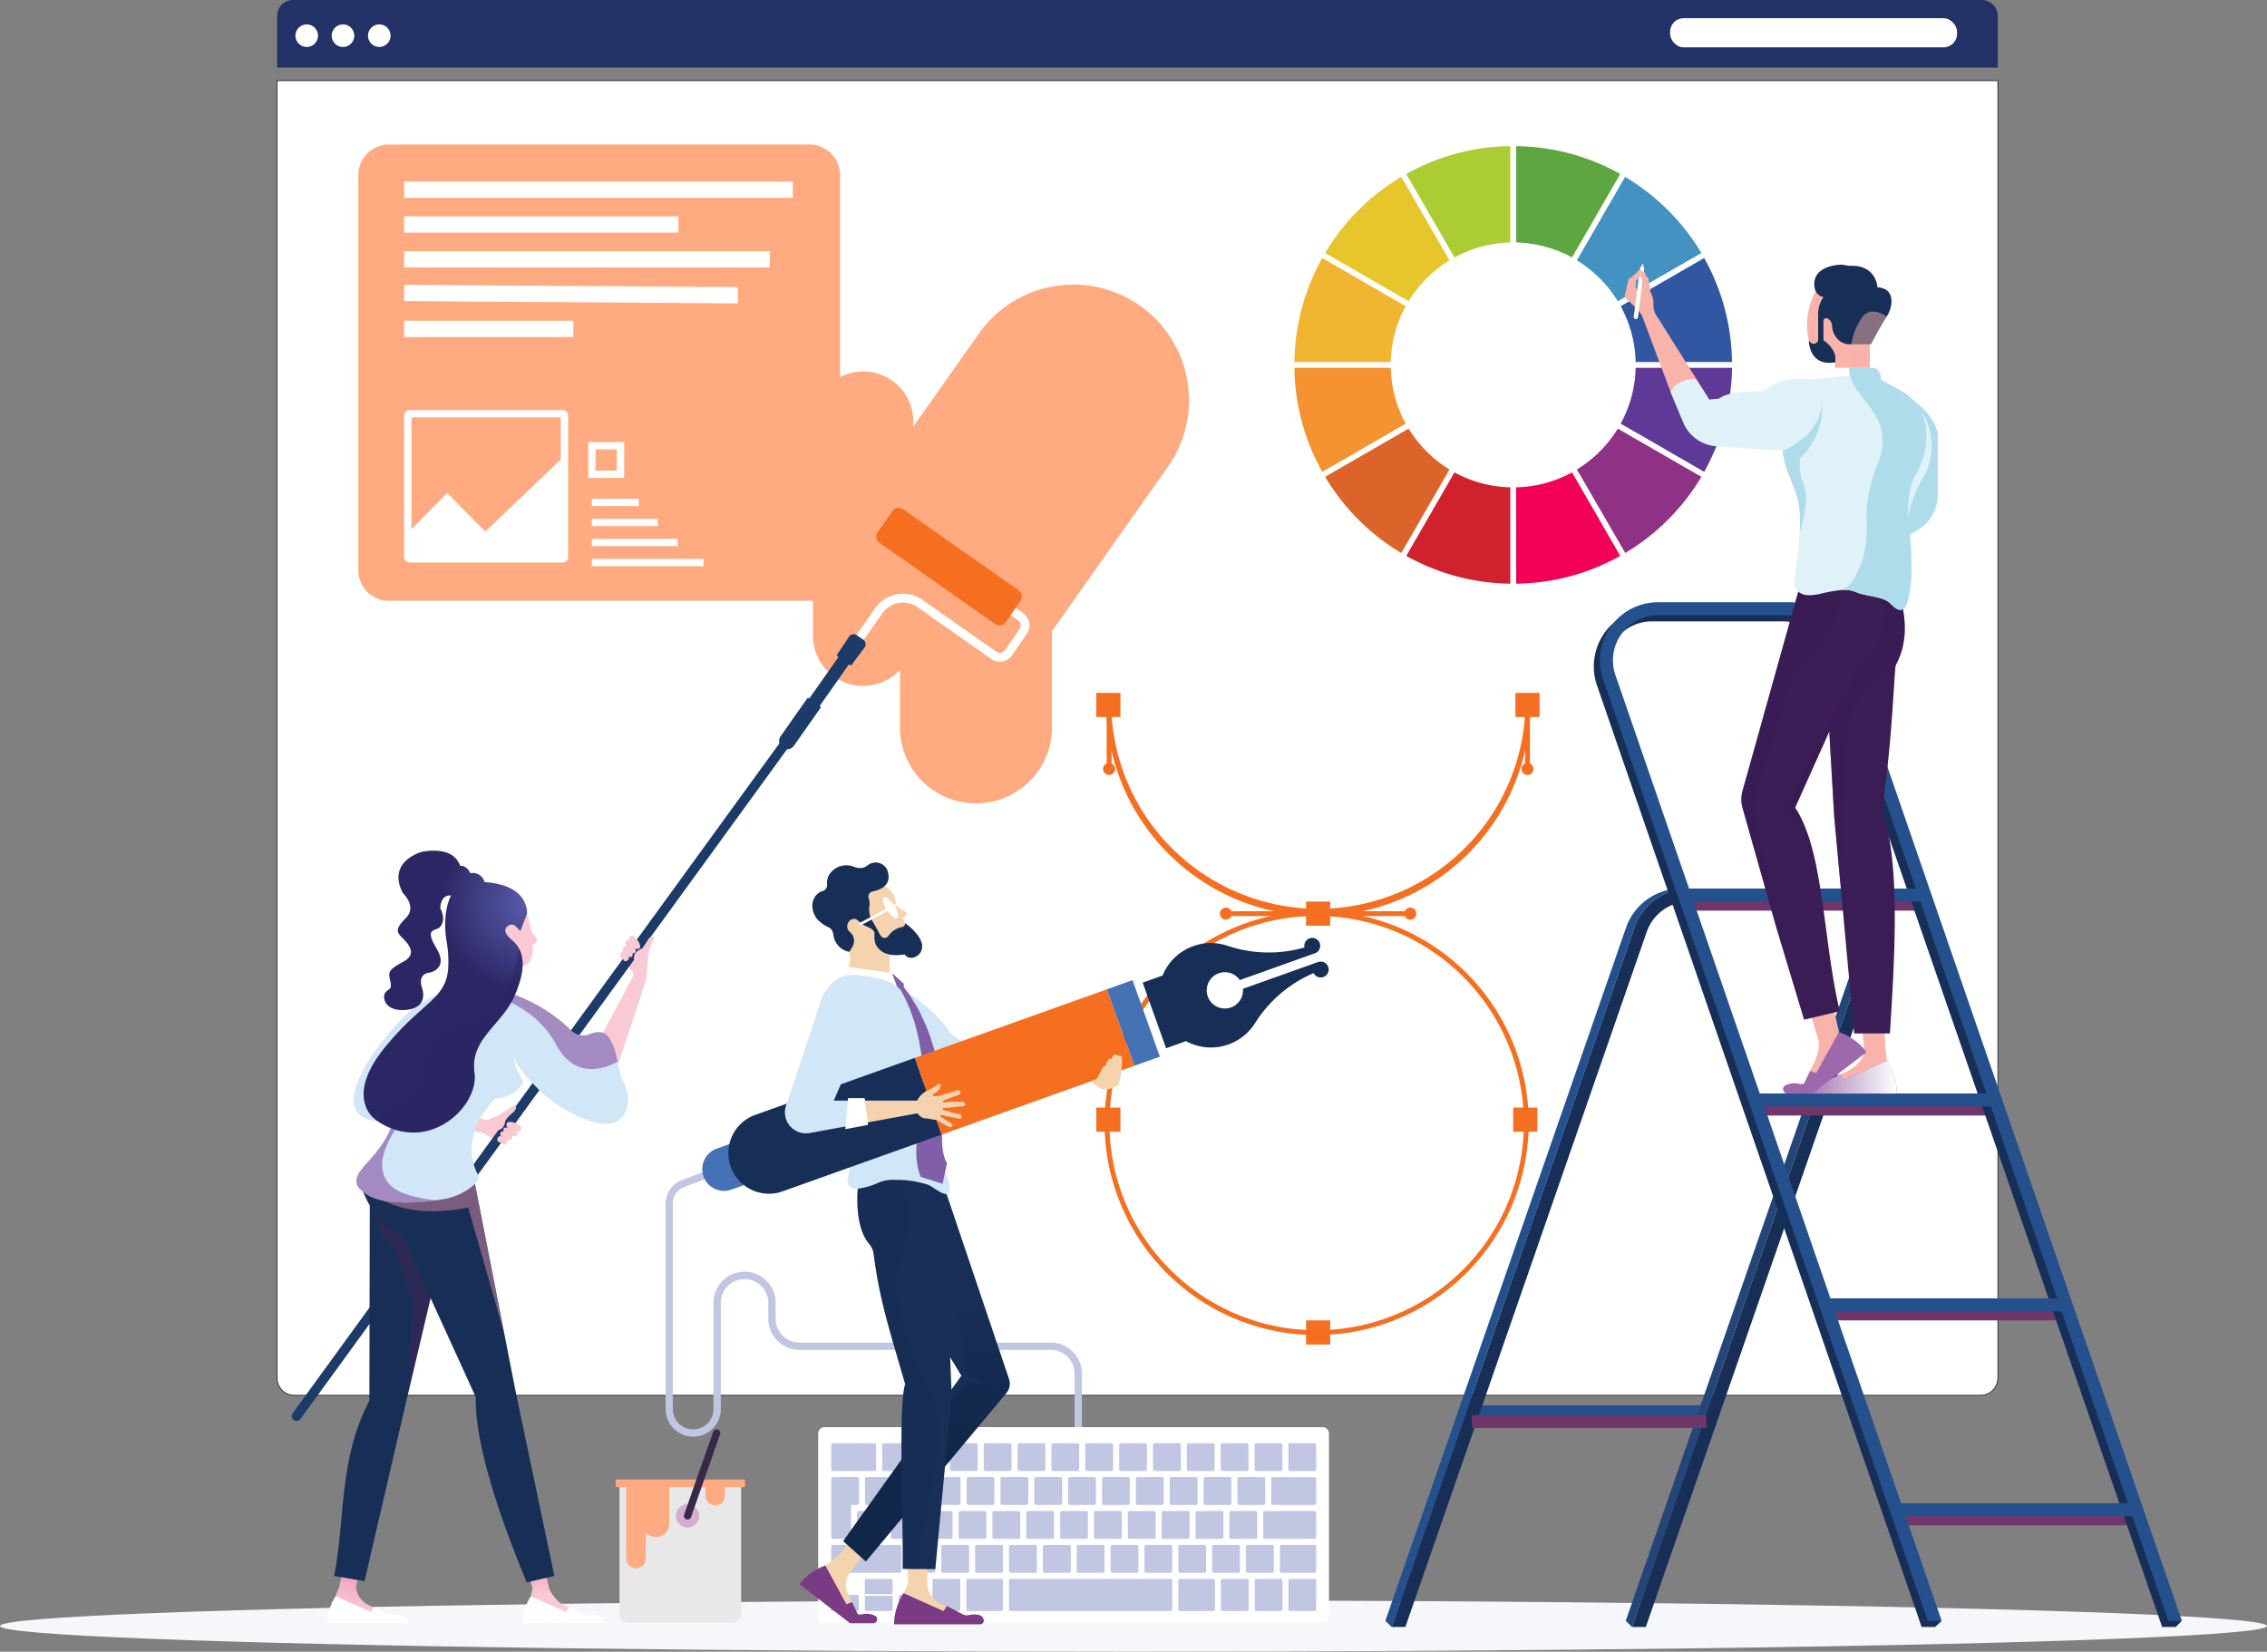 <svg xmlns="http://www.w3.org/2000/svg" xmlns:xlink="http://www.w3.org/1999/xlink" viewBox="0 0 928.71 676.71"><rect x="0" y="0" width="928.71" height="676.71" fill="#808080" stroke="none"/><defs><style>.cls-1{isolation:isolate;}.cls-2{fill:#f6f7fa;}.cls-16,.cls-2,.cls-22,.cls-24,.cls-43,.cls-49,.cls-51,.cls-55,.cls-57,.cls-6{mix-blend-mode:multiply;}.cls-11,.cls-3{fill:#fff;}.cls-3{stroke:#000;stroke-miterlimit:10;stroke-width:0.25px;}.cls-4{fill:#f66f20;}.cls-5,.cls-6{fill:#d1e6f7;}.cls-7{fill:#c1c6e2;}.cls-8{fill:#facad4;}.cls-9{fill:#1c3b69;}.cls-10{fill:#ffaa80;}.cls-12{fill:#223266;}.cls-13{fill:url(#linear-gradient);}.cls-14{fill:url(#linear-gradient-2);}.cls-15,.cls-22,.cls-43{fill:#172f57;}.cls-16{fill:#641952;opacity:0.3;}.cls-17{fill:#dc8aa6;}.cls-17,.cls-38,.cls-43,.cls-54,.cls-55,.cls-57{opacity:0.5;}.cls-17,.cls-18,.cls-38,.cls-54{mix-blend-mode:screen;}.cls-18{fill:#9065ab;}.cls-18,.cls-24{opacity:0.7;}.cls-19,.cls-24{fill:#f5d3af;}.cls-20{fill:url(#linear-gradient-3);}.cls-21{fill:#7a3a84;}.cls-23{fill:#805ea8;}.cls-25{fill:#8f3286;}.cls-26{fill:#f20057;}.cls-27{fill:#e6c62b;}.cls-28{fill:#dc6329;}.cls-29{fill:#d0222e;}.cls-30{fill:#4492c1;}.cls-31{fill:#3157a2;}.cls-32{fill:#5ea63f;}.cls-33{fill:#5e3998;}.cls-34{fill:#accc33;}.cls-35{fill:#f2b531;}.cls-36{fill:#f49330;}.cls-37{fill:url(#radial-gradient);}.cls-38{fill:#2b2765;}.cls-39{fill:#e8e8e8;}.cls-40{fill:#d3aed2;}.cls-41{fill:#382849;}.cls-42{fill:#4572b5;}.cls-44{fill:#25508e;}.cls-45{fill:#234577;}.cls-46{fill:#6e3669;}.cls-47,.cls-57{fill:#f9b3ab;}.cls-48{fill:#aedcea;}.cls-49,.cls-56{fill:#dff2f8;}.cls-50{fill:url(#linear-gradient-4);}.cls-51{fill:url(#linear-gradient-5);}.cls-52{fill:url(#linear-gradient-6);}.cls-53,.cls-54,.cls-55{fill:#3b1d55;}</style><linearGradient id="linear-gradient" x1="-10105.89" y1="642.37" x2="-10101.03" y2="661.81" gradientTransform="matrix(-1, 0, 0, 1, -9956.09, 0)" gradientUnits="userSpaceOnUse"><stop offset="0" stop-color="#e88db4"/><stop offset="0.42" stop-color="#f2aec5"/><stop offset="0.77" stop-color="#f8c3d0"/><stop offset="1" stop-color="#facad4"/></linearGradient><linearGradient id="linear-gradient-2" x1="-10177.37" y1="638.37" x2="-10181.11" y2="653.95" xlink:href="#linear-gradient"/><linearGradient id="linear-gradient-3" x1="-628.89" y1="588.59" x2="-628.89" y2="651.11" gradientTransform="matrix(-1, -0.01, -0.01, 1, -243.97, -62.52)" gradientUnits="userSpaceOnUse"><stop offset="0" stop-color="#172f57"/><stop offset="1" stop-color="#102749"/></linearGradient><radialGradient id="radial-gradient" cx="-5096.54" cy="370.37" r="35.5" gradientTransform="matrix(-1, 0, 0, 1, -4880.98, 0)" gradientUnits="userSpaceOnUse"><stop offset="0" stop-color="#585ba8"/><stop offset="1" stop-color="#2b2765"/></radialGradient><linearGradient id="linear-gradient-4" x1="737.63" y1="441.32" x2="776.94" y2="441.32" gradientUnits="userSpaceOnUse"><stop offset="0" stop-color="#9d69ac"/><stop offset="1" stop-color="#9d69ac"/></linearGradient><linearGradient id="linear-gradient-5" x1="737.63" y1="441.32" x2="776.94" y2="441.32" gradientUnits="userSpaceOnUse"><stop offset="0" stop-color="#9d69ac"/><stop offset="1" stop-color="#fff"/></linearGradient><linearGradient id="linear-gradient-6" x1="730.42" y1="435.42" x2="764.61" y2="435.42" xlink:href="#linear-gradient-4"/></defs><g class="cls-1"><g id="Layer_1" data-name="Layer 1"><ellipse class="cls-2" cx="464.35" cy="666.19" rx="464.35" ry="10.53"/><path class="cls-3" d="M818.43,564.6a7.06,7.06,0,0,1-7.06,7.06H120.58a7.07,7.07,0,0,1-7.07-7.06V33.07H818.43Z"/><rect class="cls-4" x="624.76" y="291.75" width="2" height="23.97"/><circle class="cls-4" cx="625.76" cy="315.05" r="2.47"/><path class="cls-4" d="M539.39,547a86.88,86.88,0,1,1,86.87-86.87A87,87,0,0,1,539.39,547Zm0-171.75a84.88,84.88,0,1,0,84.87,84.88A85,85,0,0,0,539.39,375.25Z"/><path class="cls-4" d="M540.05,375.25a87,87,0,0,1-86.87-86.87h2a84.88,84.88,0,0,0,169.75,0h2A87,87,0,0,1,540.05,375.25Z"/><rect class="cls-4" x="620.81" y="283.88" width="9.89" height="9.89"/><rect class="cls-4" x="453.36" y="291.75" width="2" height="23.97"/><circle class="cls-4" cx="454.36" cy="315.05" r="2.47"/><rect class="cls-4" x="501.55" y="373.33" width="38.88" height="2"/><circle class="cls-4" cx="502.22" cy="374.33" r="2.47"/><rect class="cls-4" x="539.53" y="373.33" width="38.88" height="2"/><circle class="cls-4" cx="577.74" cy="374.33" r="2.47"/><rect class="cls-4" x="449.11" y="283.88" width="9.89" height="9.89"/><rect class="cls-4" x="449.11" y="453.79" width="9.89" height="9.89"/><rect class="cls-4" x="619.91" y="453.79" width="9.89" height="9.89"/><rect class="cls-4" x="535.04" y="369.38" width="9.89" height="9.89"/><rect class="cls-4" x="535.04" y="540.98" width="9.89" height="9.89"/><path class="cls-5" d="M447.05,437.66V443L409,450.46a8.68,8.68,0,0,1-6.46-1.12l-3.23-1.87L374.8,433.41,371.24,420l-4.39-16.63,1.07.94c2.76,1.52,14.57,8.42,21.58,19.15l20.1,14.23Z"/><path class="cls-6" d="M399.28,447.47,374.8,433.41,371.24,420l-.93-12.15s10.81,6.83,16.9,23.68Z"/><path class="cls-7" d="M284,588.63a11.34,11.34,0,0,1-11.33-11.33V493.12a10.37,10.37,0,0,1,6.76-9.69l12-4.42,1,2.81-12,4.43a7.35,7.35,0,0,0-4.8,6.87V577.3a8.34,8.34,0,0,0,8.33,8.33,8.33,8.33,0,0,0,8.33-8.33V533.77a12.73,12.73,0,0,1,25.46,0v6.56a9.75,9.75,0,0,0,9.74,9.73h103a12.74,12.74,0,0,1,12.73,12.73v22.47h-3V562.79a9.75,9.75,0,0,0-9.73-9.73h-103a12.75,12.75,0,0,1-12.74-12.73v-6.56a9.73,9.73,0,0,0-19.46,0V577.3A11.32,11.32,0,0,1,284,588.63Z"/><path class="cls-8" d="M264.74,400.58c.16-1,.6-7.53.79-8.71.1-.63.57-4.6.57-4.6l-3.8,1.7a16.9,16.9,0,0,0-1.65,1.2,3.92,3.92,0,0,0-1.24,2s-3.6-.79-5.06-.1a33.69,33.69,0,0,0,2.72,3.73c.69.75,1.43,1.58,2,2.28a1.83,1.83,0,0,1,.19,2l-13.4,25.35L252.17,439S264.18,404,264.74,400.58Z"/><path class="cls-8" d="M199.29,458.84a3.54,3.54,0,0,0,.74-.1c1-.34,2.86-1.31,4-1.69a8.1,8.1,0,0,0,2-1.15,3.31,3.31,0,0,1,1.81,0,26.65,26.65,0,0,1,3,3.15c.65.7.13,1.28-.61,2a25.63,25.63,0,0,0-2.31,3.14s-1.29-.9-.87-2a3.25,3.25,0,0,1,1-1.5l-.57-.76a16.37,16.37,0,0,1-1,1.87,4,4,0,0,1-1.83,1.56s1.37,3.54.89,5.12a35.1,35.1,0,0,1-4.21-2.17,31,31,0,0,0-3.73-2.24c-.14-.06-.35-.13-.61-.21v0l-27.71-4,2.57-7.72Z"/><path class="cls-9" d="M332.48,293.14l-3.2-2.33-209.22,288a2,2,0,1,0,3.21,2.33Z"/><path class="cls-10" d="M344.12,246.13H159.33a12.55,12.55,0,0,1-12.55-12.55V71.76a12.55,12.55,0,0,1,12.55-12.55H331.57a12.55,12.55,0,0,1,12.55,12.55Z"/><path class="cls-10" d="M368.71,298.05a31.12,31.12,0,0,0,62.24,0v-94.6a31.12,31.12,0,0,0-62.24,0Z"/><path class="cls-10" d="M333.05,260a20.56,20.56,0,1,0,41.11,0v-86.8a20.56,20.56,0,1,0-41.11,0Z"/><path class="cls-10" d="M407.07,292.43l-77.41-54.61,71.06-100.73a47.37,47.37,0,1,1,77.41,54.61Z"/><g id="keyboard"><path class="cls-11" d="M335.18,587.25a2.64,2.64,0,0,1,2.7-2.54H541.73a2.63,2.63,0,0,1,2.7,2.54v75.06a2.64,2.64,0,0,1-2.7,2.54H337.88a2.64,2.64,0,0,1-2.7-2.54Z"/><rect class="cls-7" x="527.81" y="591.29" width="11.39" height="11.41" rx="0.66"/><path class="cls-7" d="M506.94,615.93a.66.66,0,0,0,.66.67h10.07a.66.66,0,0,0,.65-.67V605.84a.66.66,0,0,0-.65-.66H507.6a.66.66,0,0,0-.66.66Z"/><path class="cls-7" d="M503.65,629.84a.66.66,0,0,0,.66.65h10.07a.66.66,0,0,0,.66-.65v-10.1a.67.67,0,0,0-.66-.66H504.31a.67.67,0,0,0-.66.66Z"/><path class="cls-7" d="M510.44,643.73a.67.67,0,0,0,.66.66h10.07a.67.67,0,0,0,.66-.66V633.64a.67.67,0,0,0-.66-.66H511.1a.67.67,0,0,0-.66.66Z"/><path class="cls-7" d="M527.81,659.39a.66.66,0,0,0,.66.65h10.07a.65.65,0,0,0,.66-.65V647.53a.66.66,0,0,0-.66-.65H528.47a.66.66,0,0,0-.66.65Z"/><path class="cls-7" d="M514,659.39a.66.66,0,0,0,.66.65h10.07a.66.66,0,0,0,.66-.65V647.53a.66.66,0,0,0-.66-.65H514.64a.66.66,0,0,0-.66.65Z"/><rect class="cls-7" x="500.15" y="646.88" width="11.39" height="13.17" rx="0.66"/><rect class="cls-7" x="382.01" y="646.88" width="11.39" height="13.17" rx="0.66"/><path class="cls-7" d="M368.15,659.39a.64.64,0,0,0,.66.65h10.06a.65.65,0,0,0,.66-.65v-5.27a.66.66,0,0,0-.66-.66H368.81a.66.66,0,0,0-.66.66Z"/><path class="cls-7" d="M340.41,659.39a.65.65,0,0,0,.66.65h10.07a.66.66,0,0,0,.66-.65v-5.27a.67.67,0,0,0-.66-.66H341.07a.66.66,0,0,0-.66.66Z"/><rect class="cls-7" x="482.71" y="646.88" width="15" height="13.17" rx="0.66"/><rect class="cls-7" x="395.88" y="646.88" width="15" height="13.17" rx="0.66"/><path class="cls-7" d="M413.36,659.39a.66.66,0,0,0,.67.65h65.54a.66.66,0,0,0,.66-.65V647.53a.66.66,0,0,0-.66-.65H414a.66.66,0,0,0-.66.65Z"/><path class="cls-7" d="M496.58,643.73a.66.66,0,0,0,.65.66h10.08a.66.66,0,0,0,.65-.66V633.64a.67.67,0,0,0-.66-.66H497.23a.66.66,0,0,0-.65.66Z"/><rect class="cls-7" x="482.71" y="632.98" width="11.38" height="11.41" rx="0.66"/><path class="cls-7" d="M468.84,643.73a.66.66,0,0,0,.66.66h10.07a.67.67,0,0,0,.66-.66V633.64a.67.67,0,0,0-.66-.66H469.5a.66.66,0,0,0-.66.66Z"/><path class="cls-7" d="M455,643.73a.67.67,0,0,0,.66.66H465.7a.67.67,0,0,0,.66-.66V633.64a.67.67,0,0,0-.66-.66H455.63a.67.67,0,0,0-.66.66Z"/><path class="cls-7" d="M441.1,643.73a.67.67,0,0,0,.66.66h10.07a.67.67,0,0,0,.66-.66V633.64a.67.67,0,0,0-.66-.66H441.76a.67.67,0,0,0-.66.66Z"/><path class="cls-7" d="M427.23,643.73a.67.67,0,0,0,.66.66H438a.66.66,0,0,0,.66-.66V633.64A.66.66,0,0,0,438,633H427.89a.67.67,0,0,0-.66.66Z"/><path class="cls-7" d="M413.36,643.73a.67.67,0,0,0,.67.66h10.06a.67.67,0,0,0,.66-.66V633.64a.67.67,0,0,0-.66-.66H414a.67.67,0,0,0-.67.66Z"/><path class="cls-7" d="M399.49,643.73a.67.67,0,0,0,.66.66h10.08a.67.67,0,0,0,.66-.66V633.64a.67.67,0,0,0-.66-.66H400.15a.67.67,0,0,0-.66.66Z"/><path class="cls-7" d="M385.63,643.73a.66.66,0,0,0,.65.66h10.08a.66.66,0,0,0,.65-.66V633.64a.66.66,0,0,0-.65-.66H386.29a.66.66,0,0,0-.66.66Z"/><path class="cls-7" d="M371.76,643.73a.66.66,0,0,0,.65.66h10.08a.67.67,0,0,0,.66-.66V633.64a.67.67,0,0,0-.66-.66H372.42a.67.67,0,0,0-.66.66Z"/><rect class="cls-7" x="340.52" y="632.98" width="28.76" height="11.41" rx="0.66"/><path class="cls-7" d="M490.45,619.08h10.07a.65.65,0,0,1,.65.65v10.1a.65.65,0,0,1-.65.65H490.44a.65.65,0,0,1-.65-.65v-10.1A.66.66,0,0,1,490.45,619.08Z"/><path class="cls-7" d="M475.92,629.83a.65.65,0,0,0,.66.66h10.07a.65.65,0,0,0,.65-.66V619.74a.66.66,0,0,0-.65-.66H476.58a.66.66,0,0,0-.66.66Z"/><path class="cls-7" d="M462.05,629.83a.65.65,0,0,0,.66.66h10.07a.64.64,0,0,0,.65-.66V619.74a.67.67,0,0,0-.66-.66H462.71a.66.66,0,0,0-.66.66Z"/><path class="cls-7" d="M448.18,629.83a.66.66,0,0,0,.66.66h10.07a.66.66,0,0,0,.66-.65v-10.1a.67.67,0,0,0-.66-.66H448.84a.67.67,0,0,0-.66.66Z"/><path class="cls-7" d="M434.31,629.83a.66.66,0,0,0,.66.66H445a.66.66,0,0,0,.66-.66V619.74a.67.67,0,0,0-.66-.66H435a.67.67,0,0,0-.66.66Z"/><path class="cls-7" d="M420.44,629.83a.66.66,0,0,0,.66.66h10.07a.66.66,0,0,0,.66-.66V619.74a.67.67,0,0,0-.66-.66H421.1a.67.67,0,0,0-.66.66Z"/><path class="cls-7" d="M406.58,629.84a.65.65,0,0,0,.65.65h10.08a.65.65,0,0,0,.65-.66V619.74a.66.66,0,0,0-.65-.66H407.23a.66.66,0,0,0-.65.66Z"/><path class="cls-7" d="M392.71,629.83a.65.65,0,0,0,.65.66h10.08a.65.65,0,0,0,.65-.65v-10.1a.66.66,0,0,0-.65-.66H393.36a.66.66,0,0,0-.65.66Z"/><path class="cls-7" d="M378.84,629.83a.65.65,0,0,0,.65.66h10.08a.66.66,0,0,0,.66-.66V619.74a.67.67,0,0,0-.66-.66H379.49a.66.66,0,0,0-.65.66Z"/><path class="cls-7" d="M365,629.83a.66.66,0,0,0,.66.66H375.7a.66.66,0,0,0,.66-.66V619.74a.67.67,0,0,0-.66-.66H365.63a.67.67,0,0,0-.66.66Z"/><path class="cls-7" d="M351.1,629.83a.66.66,0,0,0,.66.66h10.08a.65.65,0,0,0,.65-.66V619.74a.66.66,0,0,0-.65-.66H351.76a.67.67,0,0,0-.66.66Z"/><path class="cls-7" d="M493.07,615.93a.66.66,0,0,0,.66.67H503.8a.67.67,0,0,0,.66-.67V605.84a.67.67,0,0,0-.66-.66H493.73a.66.66,0,0,0-.66.66Z"/><path class="cls-7" d="M479.2,615.93a.67.67,0,0,0,.66.67h10.07a.67.67,0,0,0,.66-.67V605.84a.67.67,0,0,0-.66-.66H479.86a.67.67,0,0,0-.66.66Z"/><path class="cls-7" d="M465.33,615.93a.67.67,0,0,0,.66.67h10.07a.67.67,0,0,0,.66-.67V605.84a.67.67,0,0,0-.66-.66H466a.67.67,0,0,0-.66.66Z"/><path class="cls-7" d="M451.47,615.93a.67.67,0,0,0,.65.67h10.07a.66.66,0,0,0,.66-.67V605.84a.66.66,0,0,0-.66-.66H452.12a.66.66,0,0,0-.65.66Z"/><path class="cls-7" d="M437.6,615.93a.66.66,0,0,0,.66.67h10.07a.66.66,0,0,0,.65-.67V605.84a.66.66,0,0,0-.65-.66H438.26a.66.66,0,0,0-.66.66Z"/><path class="cls-7" d="M423.73,615.93a.66.66,0,0,0,.66.67h10.07a.67.67,0,0,0,.66-.67V605.84a.67.67,0,0,0-.66-.66H424.38a.66.66,0,0,0-.65.66Z"/><path class="cls-7" d="M409.86,615.93a.66.66,0,0,0,.66.67h10.07a.67.67,0,0,0,.66-.67V605.84a.67.67,0,0,0-.66-.66H410.52a.66.66,0,0,0-.66.66Z"/><rect class="cls-7" x="395.99" y="605.18" width="11.39" height="11.41" rx="0.66"/><path class="cls-7" d="M382.13,615.93a.66.66,0,0,0,.65.67h10.07a.66.66,0,0,0,.66-.67V605.84a.66.66,0,0,0-.66-.66H382.78a.66.66,0,0,0-.65.66Z"/><path class="cls-7" d="M368.26,615.93a.66.66,0,0,0,.66.67H379a.67.67,0,0,0,.65-.67V605.84a.66.66,0,0,0-.65-.66H368.92a.66.66,0,0,0-.66.66Z"/><path class="cls-7" d="M354.39,615.93a.66.66,0,0,0,.65.67h10.07a.66.66,0,0,0,.66-.67V605.84a.66.66,0,0,0-.65-.66H355a.66.66,0,0,0-.65.66Z"/><path class="cls-7" d="M520.81,615.93a.66.66,0,0,0,.65.67h17.08a.66.66,0,0,0,.66-.67V605.84a.64.64,0,0,0-.66-.65H521.46a.66.66,0,0,0-.65.66Z"/><path class="cls-7" d="M340.52,602a.67.67,0,0,0,.66.66h17.08a.66.66,0,0,0,.65-.66V592a.66.66,0,0,0-.65-.66H341.18a.66.66,0,0,0-.66.66Z"/><path class="cls-7" d="M517.52,629.84a.66.66,0,0,0,.66.65h20.36a.65.65,0,0,0,.66-.66V619.74a.66.66,0,0,0-.66-.66H518.18a.67.67,0,0,0-.66.66Z"/><path class="cls-7" d="M524.31,643.73a.66.66,0,0,0,.66.66h13.57a.66.66,0,0,0,.66-.66V633.64a.66.66,0,0,0-.66-.66H525a.66.66,0,0,0-.66.66Z"/><rect class="cls-7" x="513.95" y="591.29" width="11.38" height="11.41" rx="0.66"/><path class="cls-7" d="M500.08,602a.66.66,0,0,0,.65.66h10.08a.66.66,0,0,0,.65-.66V592a.66.66,0,0,0-.65-.66H500.73a.65.65,0,0,0-.65.66Z"/><path class="cls-7" d="M486.2,602a.67.67,0,0,0,.67.66h10.07a.66.66,0,0,0,.65-.66V592a.65.65,0,0,0-.65-.66H486.87a.67.67,0,0,0-.67.66Z"/><rect class="cls-7" x="472.34" y="591.29" width="11.39" height="11.41" rx="0.66"/><path class="cls-7" d="M458.48,602a.66.66,0,0,0,.65.66H469.2a.66.66,0,0,0,.66-.66V592a.66.66,0,0,0-.66-.66H459.13a.65.65,0,0,0-.65.66Z"/><path class="cls-7" d="M444.61,602a.66.66,0,0,0,.65.66h10.07A.67.67,0,0,0,456,602V592a.66.66,0,0,0-.66-.66H445.26a.65.65,0,0,0-.65.66Z"/><path class="cls-7" d="M430.74,602a.66.66,0,0,0,.65.66h10.08a.66.66,0,0,0,.65-.66V592a.65.65,0,0,0-.65-.66H431.4a.65.65,0,0,0-.66.66Z"/><path class="cls-7" d="M416.87,602a.66.66,0,0,0,.66.66H427.6a.67.67,0,0,0,.66-.66V592a.66.66,0,0,0-.66-.66H417.53a.65.65,0,0,0-.66.66Z"/><path class="cls-7" d="M403,602a.66.66,0,0,0,.66.67h10.07a.67.67,0,0,0,.66-.66V592a.66.66,0,0,0-.66-.66H403.66a.65.65,0,0,0-.66.66Z"/><path class="cls-7" d="M389.79,591.29h10.07a.66.66,0,0,1,.66.66V602a.65.65,0,0,1-.65.65H389.79a.65.65,0,0,1-.65-.65v-10.1A.65.65,0,0,1,389.79,591.29Z"/><path class="cls-7" d="M375.26,602a.67.67,0,0,0,.66.66H386a.66.66,0,0,0,.66-.66V592a.65.65,0,0,0-.66-.66H375.92a.66.66,0,0,0-.66.66Z"/><path class="cls-7" d="M361.4,602a.66.66,0,0,0,.65.66h10.08a.66.66,0,0,0,.65-.66V592a.65.65,0,0,0-.65-.66H362.05a.65.65,0,0,0-.65.66Z"/><path class="cls-7" d="M365.66,653.83v5.56a.62.62,0,0,1-.19.46.63.63,0,0,1-.46.19H354.93a.65.65,0,0,1-.46-.19.62.62,0,0,1-.19-.46v-5.56Z"/><path class="cls-7" d="M354.28,653.09v-5.56a.65.65,0,0,1,.65-.65H365a.63.63,0,0,1,.46.19.65.65,0,0,1,.19.46v5.56Z"/><path class="cls-7" d="M351.25,605.18a.59.59,0,0,1,.46.2.63.63,0,0,1,.19.46v10.09a.66.66,0,0,1-.19.47.63.63,0,0,1-.46.2h-2.63v13.23a.68.68,0,0,1-.19.47.66.66,0,0,1-.47.19h-6.78a.66.66,0,0,1-.47-.19.64.64,0,0,1-.19-.47v-24a.63.63,0,0,1,.19-.46.67.67,0,0,1,.47-.2Z"/></g><path class="cls-8" d="M254,391.16c0,.64,1,1.58,1.65,2.39s2.2-.38,2-1.1a6.1,6.1,0,0,0-1.78-2.42A1.35,1.35,0,0,0,254,391.16Z"/><path class="cls-8" d="M255.82,387.79a1.41,1.41,0,0,0-.36,2.17c.55.71,1.48,2,2.38,2.15s1.47-.28,1.3-1.37S257.27,387.31,255.82,387.79Z"/><path class="cls-8" d="M256.27,385.88c-.33.5.07,1.33.69,2.46s1.62,2.31,2.45,2.25,1.58-.92.47-2.34a15.73,15.73,0,0,1-1.83-3.13A1.87,1.87,0,0,0,256.27,385.88Z"/><path class="cls-8" d="M257.83,384c-.44.53,0,1.51.61,2.64s1.62,2.3,2.45,2.24,1.83-.36,1.18-2a8,8,0,0,0-2.13-3.07A1.33,1.33,0,0,0,257.83,384Z"/><path class="cls-8" d="M265.06,391.24l3.08-7.18s-.79-1.12-2.24.39a1.76,1.76,0,0,0-.24.3l-2.43,3.82s-4.19,1.07-3.4,4.74l.8,2.17Z"/><path class="cls-12" d="M818.43,6.58A6.58,6.58,0,0,0,811.86,0H120.09a6.59,6.59,0,0,0-6.58,6.58V27.69H818.43Z"/><path class="cls-13" d="M151.69,628.05,146.11,649a5.36,5.36,0,0,0,.2,3.38,10.2,10.2,0,0,0,2.55,3.84,13.34,13.34,0,0,0,4.2,2.3l1.49,3.62h-4.06s-16.07,2-13-8.15c.89-3,1.24-2.72,1.46-3.77l4.61-21.54Z"/><path class="cls-11" d="M137.46,654a20.14,20.14,0,0,0-3.24,11h33.53s-.88-4.36-6.87-3.21a3.17,3.17,0,0,1-2-.28l-5.83-2.94-1.15,1.83Z"/><path class="cls-14" d="M219.3,626.88,224.79,650c.22,1.85,2.62,5,4.07,6.2a13.35,13.35,0,0,0,4.19,2.3l1.5,3.62h-4.06l-13-8.15s.47-2.33.68-3.39l-6.65-21.69Z"/><path class="cls-11" d="M217.46,654a20.14,20.14,0,0,0-3.24,11h33.53s-.88-4.36-6.88-3.21a3.19,3.19,0,0,1-2-.28l-5.83-2.94-1.15,1.83Z"/><path class="cls-15" d="M151.5,488l-.18,85.85c-12.67,24.1-9.8,48.43-14.43,71.85l12.45,2.12,16.74-72.17,20-84.95Z"/><path class="cls-16" d="M167.25,570.62l1.71-38.2-7.56-21.6a16.83,16.83,0,0,1-7.56-15.11l18,13.31,7.23,11.37Z"/><path class="cls-15" d="M148.4,487.31s4.39,13.86,16.6,19.55l29.9,65.54c-.47,19.49,10.07,49.8,20.85,75.93l11.34-2.66L210.9,568.45v-.06l-16.65-85Z"/><path class="cls-17" d="M162.24,486.14l32-2.71,12.43,63.41-14.84-52.1C162.92,500.52,151.5,488,151.5,488Z"/><path class="cls-8" d="M203.64,377l12.23-2.69a62.67,62.67,0,0,1,1.85,7.45l2.29,3.06a3.07,3.07,0,0,1-1.68,2.26c.16,4.75-1,9-5.65,8.74a9,9,0,0,1-9-3.18l-.49-7.57Z"/><path class="cls-5" d="M256.94,453.65c-1,3.71-3.62,7.48-10.64,6.7s-18.61-6.82-26-14.34c-6.3-6.43-9.56-10.65-11.93-17.08l.31-18.51.05-3.6s14.22,4.25,25.16,15.37a6.88,6.88,0,0,0,7.62,1.5c1.69-.73,5.15-1.74,7.46.81,2.49,3.27,3.22,6.8,4,10.51a35.58,35.58,0,0,0,3,9.63A12.75,12.75,0,0,1,256.94,453.65Z"/><path class="cls-5" d="M144.88,451c-.37-11.58,16.39-30.61,21.3-35.05,11.39-10.29,26.63-15.14,41-9.78l3.77,1.4,6.47,26-8.29-7.94s.5,9.61,4.44,16.18c.16.27.48.88.9,1.72a13.92,13.92,0,0,1-8.71,6.16,15.24,15.24,0,0,1-2.72.38s-15.86,14.21-7.31,31.17a2.69,2.69,0,0,1-.4,3c-1.68,1.87-5.31,5-11.89,6.77,0,0-26.41,5.24-34.64-2.84,0,0-6.44-2.91.16-10.24,5-5.54,9.88-11.09,11.66-17.58a10.35,10.35,0,0,0-.82-1.49c-1.07,1.89-7,.3-8.53-.1A8,8,0,0,1,144.88,451Z"/><path class="cls-18" d="M149,478c4.52-5,9-10.06,11.07-15.79.59.24,1.18.45,1.77.64-2.72,4.36-5.86,10.68-5.22,15.87,1.08,8.58,8.9,11.46,22,13.14-8,1.08-23.74,2.28-29.74-3.62h0S142.38,485.29,149,478Z"/><path class="cls-19" d="M366.54,620.6l-18.37,23.69a8.16,8.16,0,0,0-1.36,7.31,19.94,19.94,0,0,0,2.24,4.8l-1.18,4.31-3.67-2.84s-15.92-9.4-6.08-16.46c2.89-2.07,4.54-3.33,5.47-4.14l13.76-17.79Z"/><path class="cls-20" d="M345.4,631.41l9.31,8.37,57.6-69.08a5.92,5.92,0,0,0,1.06-5.69l-27-80-31,14.87,22.2,36.77,16.32,27-23.56,32.92Z"/><path class="cls-21" d="M338.12,641.41l8.61,15.85,2.32-.86,2.34,4.92a3.66,3.66,0,0,0,1.71.1,7.92,7.92,0,0,1,5.4.58,1.67,1.67,0,0,1,.79,1.89,1.62,1.62,0,0,1-1.63,1.16h-9.43l-8.92-6.89-11.77-9.1A23,23,0,0,1,338.12,641.41Z"/><polygon class="cls-22" points="370.35 596.57 396.02 566.18 403.96 567.1 396.32 563.35 393.62 546.86 385.83 493.14 377.59 536.63 393.91 563.65 370.35 596.57"/><path class="cls-19" d="M380.16,619l-.29,30a8.13,8.13,0,0,0,3.34,6.64,19.67,19.67,0,0,0,4.68,2.47l1.67,4.14-4.64,0-14.8-9.43a29.18,29.18,0,0,0,1.86-4.28V623.62Z"/><path class="cls-21" d="M370.12,652.71s-4,6-3.8,12.78h35.09a1.49,1.49,0,0,0,1.61-1.21c.16-3.27-4.24-3-6.09-2.56a3.53,3.53,0,0,1-2.47-.3L387.89,658l-1.33,2.09Z"/><path class="cls-11" d="M366.07,372c1.53,2.35,3.42,3.84,4.21,3.33s.19-2.84-1.35-5.19-3.41-3.84-4.2-3.32S364.54,369.67,366.07,372Z"/><path class="cls-15" d="M389.56,575.28l-.33,3.48-5,52.84-1.06,11.29-13.34-.12c.21-26.31-1.83-66.31,1-75.69-6.71-23.17-10.54-34.75-12.92-53.4a7.74,7.74,0,0,0-1.8-4c-6.33-7.37-4.68-22.63-4.68-22.63l4.46-3.56,7.82-6.22,12.4,4.25L386.38,485l3.3,81.9.07,1.65A52.28,52.28,0,0,1,389.56,575.28Z"/><path class="cls-19" d="M345.35,400.36l19.3,2.55a23,23,0,0,1-.2-2.51c-.1-2.19-.13-6,.2-12.25.06-1.17.23-3.77.23-3.77l-5-2.9-8.72-7.16L343.55,377l4.54,14S349.29,395.22,345.35,400.36Z"/><path class="cls-19" d="M374.47,387.8l-1.16-3.19a43.8,43.8,0,0,1-2.66-5.22l.17-1.16-1-2.19c1.19-.52,2.64-1.77.55-2.86a6.51,6.51,0,0,1-3.8-5.28,7.25,7.25,0,0,0-2.8-4l-.26-.18a8.5,8.5,0,0,0-2.12-1l-.1,0a7.1,7.1,0,0,0-1.19-.26l-5,3.18-10.6,6.93,1.37,2.85L348,380l1.84,3.83,5.42-3,.3-.16.11.42,1,4.21,1.8,1,6.58,3.74.62-.21.67-.24,5.61.09c2.13.09,2.46-1,2.49-1.55A1.17,1.17,0,0,0,374.47,387.8Z"/><path class="cls-15" d="M355.87,368a2.12,2.12,0,0,1,1.62-2.78c3.44-.66,8.14-2.67,6-8.77,0,0-.06-.14-.18-.36a5.23,5.23,0,0,0-3.62-2.62,5.29,5.29,0,0,0-4.33,1.13c-.71.59-2.53,1.68-5.47.56a8.25,8.25,0,0,0-9.68,2.51,6.4,6.4,0,0,0-1.42,4.18,4,4,0,0,1,0,1.15,2.49,2.49,0,0,1-1.93,2.14c-2,.43-5.73,3.89-3.25,9.57a7.69,7.69,0,0,0,2.09,2.8l.25.21a16.44,16.44,0,0,0,3.6,2.27c.75.34,1.62,1.17,1.88,3.15a8,8,0,0,0,6.48,6.84l1.22-1.93a4.8,4.8,0,0,0-.92-6.19,2.94,2.94,0,0,1-.79-3.72,2.74,2.74,0,0,1,1.67-1.51,2.21,2.21,0,0,1,2.22.4,10.16,10.16,0,0,0,2.06,1.38l4.77,2.38-1.69-5.46a9,9,0,0,1-.28-4.22A6.43,6.43,0,0,0,355.87,368Z"/><polygon class="cls-11" points="344.56 401.67 345.45 395.91 365.42 398.67 369.85 406.65 344.56 401.67"/><polygon class="cls-23" points="365.42 398.67 370.24 403.05 370.24 405.84 368.29 406.44 365.42 398.67"/><path class="cls-11" d="M363.36,372.81c1.53,2.35,3.42,3.84,4.21,3.32s.19-2.83-1.35-5.18-3.41-3.84-4.2-3.33S361.83,370.46,363.36,372.81Z"/><path class="cls-5" d="M388.34,489c-1.85,1.12-6.39-3-8.2-3.6a42.13,42.13,0,0,0-11.78-2c-.82,0-1.64-.06-2.47-.07a14.79,14.79,0,0,0-6.64,1.45,28.78,28.78,0,0,1-7.84,2.19,3.6,3.6,0,0,1-4-4.66,14.1,14.1,0,0,0-.15-9c-2-7.83-6.38-17.63-9.86-26.86-.84-2.19-1.62-4.35-2.31-6.44a41.75,41.75,0,0,1-1.38-5.44,39.51,39.51,0,0,1,1.67-21.11c.89-3.85,2.62-8,5.58-10.72,4.1-3.72,7.54-3.59,12.88-2.94a36,36,0,0,1,10.92,2.78,14.37,14.37,0,0,1,4.91,3.74,26.76,26.76,0,0,1,5.21,12.13l3.21,9.07a22.15,22.15,0,0,1-1.16,11.19,16.16,16.16,0,0,1-2.45,4.15,24.07,24.07,0,0,0,1.27,6.64c.63,1.86,1.64,4.35,2.86,7.18.73,1.71,1.41,3.55,2.06,5.43,1.79,5.14,3.37,10.68,5.29,15.52C386.73,479.59,390.8,487.49,388.34,489Z"/><path class="cls-24" d="M364.39,398.53l-1.79-.25-1.88-5.38c-4.32-2.87-2.37-9.86-2.37-9.86l6.3,5.11C364.4,392.89,364.35,396.23,364.39,398.53Z"/><path class="cls-15" d="M370.82,378.23a1.6,1.6,0,0,1-1.39,1.61,8.66,8.66,0,0,0-5.48,3.64,1.84,1.84,0,0,1-2.89.19,5.82,5.82,0,0,1-1.12-1.87L357,376.67l-2.84-5-1.91,5.94c.73,2,6.17,2.21,6,5.07,0,0,0,0,0,0a10.67,10.67,0,0,0,.28,3.59,4.68,4.68,0,0,0,.28.77c1.65,3.13,4.68,4.17,7.7,4.29a19.21,19.21,0,0,0,4.07-.31,2.94,2.94,0,0,0,1,.94c2.49,1.47,4.8-.84,4.8-.84C381.51,385.62,370.82,378.23,370.82,378.23Z"/><path class="cls-11" d="M352.56,379.08a.58.58,0,0,0,.26-.06l14.94-8a.55.55,0,0,0,.22-.74.54.54,0,0,0-.73-.22l-14.94,8a.54.54,0,0,0-.22.73A.53.53,0,0,0,352.56,379.08Z"/><path class="cls-23" d="M369.34,403.26l2,2.64a24.92,24.92,0,0,1,2.2,3.15c.77,1.3,1.72,2.76,2.62,4.42s1.74,3.49,2.63,5.46,1.69,4.1,2.45,6.34c.35,1.13.72,2.28,1.09,3.45.18.58.37,1.17.55,1.76s.31,1.2.46,1.81c.3,1.22.6,2.44.91,3.67s.49,2.5.74,3.76c.52,2.51.81,5.07,1.12,7.6l.12.94,0,.24v.35l0,.45c0,.63.1,1.13.1,1.87,0,1.43,0,2.68,0,3.91-.16,4.9-.52,9.12-.39,12.43a29.88,29.88,0,0,0,.38,4.26,18.11,18.11,0,0,0,.71,2.8l.35.91c.13.24.23.45.32.61l.25.51L386.15,485l-9-2.82s-.13-.4-.38-1.14c-.12-.37-.28-.82-.43-1.36s-.26-1.16-.42-1.85a31,31,0,0,1-.53-4.87,44.12,44.12,0,0,1,.26-5.86c.41-4.12,1.4-8.46,2.11-12.8.17-1.09.33-2.18.44-3.14.08-.46.09-1.15.13-1.73l0-.45v-1.2c0-2.33.08-4.71-.1-7.09-.07-1.19-.08-2.39-.21-3.57s-.26-2.37-.38-3.54c-.07-.58-.13-1.17-.2-1.75s-.2-1.15-.29-1.71c-.2-1.13-.39-2.24-.58-3.34l0-.08c-.42-2.19-1-4.26-1.48-6.26s-1.23-3.8-1.78-5.52-1.31-3.12-1.86-4.46a33.44,33.44,0,0,0-1.91-3.8,24.25,24.25,0,0,1-1.45-3Z"/><path class="cls-11" d="M145.13,14.61A4.62,4.62,0,1,1,140.51,10,4.62,4.62,0,0,1,145.13,14.61Z"/><path class="cls-11" d="M130.28,14.61A4.62,4.62,0,1,1,125.66,10,4.62,4.62,0,0,1,130.28,14.61Z"/><path class="cls-11" d="M160,14.61A4.62,4.62,0,1,1,155.36,10,4.62,4.62,0,0,1,160,14.61Z"/><rect class="cls-11" x="684.19" y="7.46" width="117.54" height="11.94" rx="5.51"/><path class="cls-11" d="M351.38,265.64l-2.94-2.07,10.12-14.42a13.89,13.89,0,0,1,19.33-3.38L408.16,267a2.51,2.51,0,0,0,3.48-.6l6.05-8.76a2.5,2.5,0,0,0-.61-3.48l-14.23-10,2.07-2.94,14.23,10a6.09,6.09,0,0,1,1.48,8.48l-6,8.76A6.11,6.11,0,0,1,406.1,270l-30.28-21.26a10.3,10.3,0,0,0-14.32,2.51Z"/><rect class="cls-4" x="356.77" y="223.72" width="64.07" height="16.82" rx="2.99" transform="translate(203.97 -181.25) rotate(35.07)"/><path class="cls-9" d="M348.36,272.53a.35.35,0,0,0,.49-.08l5.31-7.13a2.27,2.27,0,0,0-.52-3.22L351,260.24a2.27,2.27,0,0,0-3.2.61l-4.9,7.41a.35.35,0,0,0,.09.49l.24.17a.37.37,0,0,1,.09.5L331.66,286a.35.35,0,0,1-.49.09h0a.35.35,0,0,0-.5.08l-10.9,15.52a3.36,3.36,0,0,0,.82,4.67h0a3.35,3.35,0,0,0,4.66-.82L336.15,290a.37.37,0,0,0-.09-.5h0a.36.36,0,0,1-.09-.5l11.65-16.58a.36.36,0,0,1,.5-.09Z"/><rect class="cls-11" x="165.56" y="74.38" width="159.22" height="6.68"/><rect class="cls-11" x="165.56" y="88.64" width="112.36" height="6.68"/><rect class="cls-11" x="165.56" y="102.89" width="149.8" height="6.68"/><rect class="cls-11" x="230.56" y="52.14" width="6.68" height="136.7" transform="translate(111.79 353.55) rotate(-89.6)"/><rect class="cls-11" x="165.56" y="131.41" width="69.3" height="6.68"/><path class="cls-11" d="M229.73,171v56.49H168.56V171Zm.69-3H167.87a2.31,2.31,0,0,0-2.31,2.32v57.85a2.31,2.31,0,0,0,2.31,2.32h62.55a2.31,2.31,0,0,0,2.31-2.32V170.3a2.31,2.31,0,0,0-2.31-2.32Z"/><path class="cls-25" d="M662.75,175.61,697,195.36a90.1,90.1,0,0,1-31.19,31.2L646,192.35A50.55,50.55,0,0,0,662.75,175.61Z"/><path class="cls-26" d="M621.09,199.66A49.81,49.81,0,0,0,644,193.54l19.75,34.2a89.16,89.16,0,0,1-42.62,11.4Z"/><path class="cls-27" d="M577.06,123.41l-34.2-19.75a90,90,0,0,1,31.2-31.2l19.74,34.21A50.55,50.55,0,0,0,577.06,123.41Z"/><path class="cls-28" d="M577.06,175.61a50.55,50.55,0,0,0,16.74,16.74l-19.74,34.21a90,90,0,0,1-31.2-31.2Z"/><path class="cls-29" d="M595.85,193.54a49.81,49.81,0,0,0,22.87,6.12v39.48a89.22,89.22,0,0,1-42.62-11.4Z"/><path class="cls-30" d="M662.75,123.41A50.55,50.55,0,0,0,646,106.67l19.75-34.21A90.1,90.1,0,0,1,697,103.66Z"/><path class="cls-31" d="M670.06,148.33a49.81,49.81,0,0,0-6.12-22.87l34.2-19.75a89.27,89.27,0,0,1,11.4,42.62Z"/><path class="cls-32" d="M644,105.48a50,50,0,0,0-22.87-6.13V59.88a89.16,89.16,0,0,1,42.62,11.4Z"/><path class="cls-33" d="M663.94,173.56a49.81,49.81,0,0,0,6.12-22.87h39.48a89.27,89.27,0,0,1-11.4,42.62Z"/><path class="cls-34" d="M618.72,99.35a50,50,0,0,0-22.87,6.13L576.1,71.28a89.22,89.22,0,0,1,42.62-11.4Z"/><path class="cls-35" d="M575.87,125.46a49.81,49.81,0,0,0-6.12,22.87H530.27a89.27,89.27,0,0,1,11.4-42.62Z"/><path class="cls-36" d="M569.75,150.69a49.81,49.81,0,0,0,6.12,22.87l-34.2,19.75a89.27,89.27,0,0,1-11.4-42.62Z"/><path class="cls-18" d="M253,435c-7.94,4.29-18.5,5.49-25.15-7-5.09-9.58-13.62-14.95-19.11-17.57l.05-3.6s14.22,4.25,25.16,15.37a6.88,6.88,0,0,0,7.62,1.5c1.69-.73,5.15-1.74,7.46.81C251.5,427.77,252.23,431.3,253,435Z"/><path class="cls-37" d="M149.86,453.31a12.45,12.45,0,0,0,4.91,6.05A26,26,0,0,0,168.72,464c15,.36,27.14-13.72,25.63-24.51-1.95-14,11.39-19.49,16.62-31.93,3.07-7.27,4.33-13.75,1.75-18.72a12.3,12.3,0,0,0-3.05-3.75c-4.71-4-2.06-5.67-.53-6.26l.34,0a2.17,2.17,0,0,1,1.71.63l2,2,2.7-7.09c.09-1.4.16-11.81-17.36-12.95a5,5,0,0,0-5.86-3.66s-1.31-3.25-4.12-3c-1.5-4-5.55-7.52-15.68-5.78,0,0-14.66,3.91-7.81,16.93,0,0,5.86,5.54,1.3,10.11s-3.91,5.86-1.63,8.14,6.51,6.52.65,9.77-6.51,3.92-5.54,7.82-.65,3.26-1.95,4.89c-1,1.27-.85,4.74,2.56,6.34a9.26,9.26,0,0,0,3.63.83c6.84.32,10.75-2.94,8.79-9.13a10.2,10.2,0,0,1-.31-1.24c-.91-4.95,3.57-4.95,3.57-4.95s7.49-1.63,2.94-9.44-2.29-7.49.65-8.8c0,0,3.58-2.28.65-8.14,0,0,0-5.67,4.42-5.21-4,7.9-1.81,18.89-1.81,18.89a47.78,47.78,0,0,1,.58,11.58c-1.26,12.12-10.49,13.11-25.35,31.1C148.26,440.43,148,448.45,149.86,453.31Z"/><path class="cls-38" d="M149.86,453.31a12.45,12.45,0,0,0,4.91,6.05A26,26,0,0,0,168.72,464c15,.36,27.14-13.72,25.63-24.51-1.95-14,11.39-19.49,16.62-31.93,3.07-7.27,4.33-13.75,1.75-18.72a4.6,4.6,0,0,0-.45-.32s0,24.95-22.17,31.05c-13.89,3.82-16.9,11.76-17.22,17.17a18.28,18.28,0,0,1-23,16.58Z"/><path class="cls-39" d="M253.78,606.58v54.66a3.62,3.62,0,0,0,3.61,3.62H300a3.63,3.63,0,0,0,3.62-3.62V606.58Z"/><rect class="cls-10" x="252.22" y="606.18" width="52.99" height="3.09"/><circle class="cls-40" cx="281.66" cy="621.07" r="4.77"/><path class="cls-10" d="M264.56,638.49a4,4,0,1,1-8,0V606.78h8Z"/><path class="cls-10" d="M274.18,624.25a5.5,5.5,0,1,1-11,0V606.78h11Z"/><path class="cls-10" d="M297,612.74a4,4,0,0,1-8,0v-5.66h8Z"/><path class="cls-41" d="M281.66,622.57a1.67,1.67,0,0,1-.49-.08,1.51,1.51,0,0,1-.92-1.92l11.92-33.93a1.5,1.5,0,0,1,2.83,1l-11.92,33.94A1.5,1.5,0,0,1,281.66,622.57Z"/><path class="cls-8" d="M206.93,468.84c-.63.16-1.8-.61-2.77-1.08s-.15-2.29.61-2.29a6.34,6.34,0,0,1,2.85,1.19A1.4,1.4,0,0,1,206.93,468.84Z"/><path class="cls-8" d="M209.85,466.17a1.43,1.43,0,0,1-2.07.87c-.84-.37-2.37-1-2.71-1.86s-.08-1.53,1.05-1.62S210,464.61,209.85,466.17Z"/><path class="cls-8" d="M211.66,465.27c-.42.44-1.35.25-2.63-.1s-2.69-1.07-2.82-1.91.54-1.81,2.22-1a16.06,16.06,0,0,0,3.56,1.08A1.92,1.92,0,0,1,211.66,465.27Z"/><path class="cls-8" d="M213.16,463.26c-.42.56-1.5.37-2.77,0s-2.69-1.06-2.83-1.91-.08-1.91,1.76-1.66a8.15,8.15,0,0,1,3.57,1.38A1.38,1.38,0,0,1,213.16,463.26Z"/><path class="cls-8" d="M204.06,457.05l6.81-4.25s1.25.62-.05,2.34a2.44,2.44,0,0,1-.27.29l-3.5,3.06s.12,5.33-4.49,4.45l-2.11-.73Z"/><path class="cls-6" d="M369.35,452.33v5.93s-7.89,6.71-5.67,19c0,0,4.24,2,4.68,6.21-.82,0-1.64-.06-2.47-.07a14.79,14.79,0,0,0-6.64,1.45,28.78,28.78,0,0,1-7.84,2.19,3.6,3.6,0,0,1-4-4.66,14.1,14.1,0,0,0-.15-9c-2-7.83-6.38-17.63-9.86-26.86-.84-2.19-1.62-4.35-2.31-6.44a41.75,41.75,0,0,1-1.38-5.44l22.2-19.12L351.56,448Z"/><path class="cls-15" d="M488.86,387.63a21.23,21.23,0,0,1,14-.14,53.08,53.08,0,0,0,31.53.69,3.26,3.26,0,1,1,4.29,2.41,1.43,1.43,0,0,1-.28.07l-30.49,10.89a7.43,7.43,0,1,0,1.28,3.58l30.85-11v0a3.26,3.26,0,1,1-1.9,4.57,52.86,52.86,0,0,0-24,20.5,21.35,21.35,0,0,1-28.28,7.37l-8.15,2.91-9.6-26.88,8.15-2.91A21.33,21.33,0,0,1,488.86,387.63Z"/><path class="cls-42" d="M293.55,470.63a8.92,8.92,0,0,0,6,16.8l9.51-3.4-6-16.8Z"/><path class="cls-15" d="M309.43,456.76a16.64,16.64,0,1,0,11.19,31.35l65.06-23.23L374.8,433.41Z"/><polygon class="cls-4" points="374.8 433.41 385.68 464.88 464.79 436.63 453.39 405.35 374.8 433.41"/><polygon class="cls-42" points="463.96 401.57 453.39 405.35 464.79 436.63 475.16 432.93 463.96 401.57"/><path class="cls-19" d="M455.93,445.42a2.11,2.11,0,0,0,2.41-1.37,35.24,35.24,0,0,0,1.28-10.7s-.1-1.34-1.6-.7a1.11,1.11,0,0,0-1.86-.22,2.57,2.57,0,0,0-.82,1.47s-1-.5-1.39.42a6.48,6.48,0,0,0-1.08,2.54s-.8-.52-1.33,1a38.23,38.23,0,0,1-2.48,4.34l-2,.78s4.37,4.59,6.34,3.06C453.36,446,454.43,446.78,455.93,445.42Z"/><polygon class="cls-11" points="166.83 218.55 183.16 201.98 198.84 217.79 231.91 186.13 231.91 229.19 166.83 229.19 166.83 218.55"/><path class="cls-11" d="M255.67,195.83H241V181.11h14.72Zm-11.72-3h8.72v-8.72H244Z"/><rect class="cls-11" x="242.45" y="204.36" width="19.2" height="3"/><rect class="cls-11" x="242.45" y="212.57" width="27.01" height="3"/><rect class="cls-11" x="242.45" y="220.77" width="35.15" height="3"/><rect class="cls-11" x="242.45" y="228.97" width="45.76" height="3"/><path class="cls-5" d="M341.55,450.93l14.64-33.5a10.59,10.59,0,0,0-9.71-14.84h-.06a10.58,10.58,0,0,0-10.05,7.24L322,453a8.6,8.6,0,0,0,9.72,11.2l18.3-3.34v-9.93Z"/><path class="cls-19" d="M394,451.4c-.58,0-1.52.07-2.08,0s-2.13,0-2.86.06-2.75.43-2.82-.11,2.43-1.28,3-1.5,1.68-.57,2.13-.78,2.45-.63,2.09-1.68-1.38-.68-2-.48-2.94.94-3.85,1.19-3.81,1.29-4.86,1-.73-.53-.09-1a8.72,8.72,0,0,0,2.21-1.91c.31-.49.69-1.47.21-2s-.68.06-1.22.42-2.14,1.17-2.66,1.63a8.81,8.81,0,0,1-1.83.84,12.2,12.2,0,0,0-2.45,2,11.73,11.73,0,0,0-1.19,1.85H350v9.93l25.87-4.72c.78.92,1.71,2.12,3.47,2.08a16.09,16.09,0,0,1,2.24.37c.7.07,1.18.19,2,.25,0,0,1.76.93,2.35,1.29a21.73,21.73,0,0,0,2.9,1.56c.71.24,1.19,0,1.32-.29s.09-.9-.8-1.38-2.46-1.45-3-1.84-1.31-.83-1.18-1.1,1.06-.21,1.75,0a30.74,30.74,0,0,0,3.1.67c.78.1,2.62.59,3,.62a.9.9,0,0,0,.94-.67c.15-.46-.06-.93-1-1.21s-2.22-.5-2.78-.63-3.46-1-3.86-1.21-.19-.69.36-.69,2.35-.13,3.12-.24,2.15-.25,2.66-.3,1.69-.09,2-.12.94-.14.91-.91S394.61,451.38,394,451.4Z"/><polygon class="cls-11" points="347.42 449.92 346.25 462.63 355.62 460.88 354.21 449.92 347.42 449.92"/><path class="cls-43" d="M369.48,514.32c7.12-20.42-1.11-30.89-1.11-30.89h-4.2a14.58,14.58,0,0,0-4.92,1.38,29.16,29.16,0,0,1-7.84,2.2h0c0,.09-1.63,15.27,4.68,22.62a7.74,7.74,0,0,1,1.8,4c2.38,18.65,6.21,30.23,12.92,53.4-2.81,9.38-.77,49.38-1,75.69l6.52.06c.7-7.88,2.92-21.07,6.43-37.65,4.28-20.21.94-31-1.91-36.27S362.36,534.73,369.48,514.32Z"/><rect class="cls-44" x="601.22" y="575.78" width="96.05" height="5.31"/><polygon class="cls-45" points="768.33 369.38 666.02 664.07 668.6 666.6 771.78 369.38 768.33 369.38"/><path class="cls-44" d="M669.58,380.07a23.82,23.82,0,0,1,22.49-16h-3.46a23.82,23.82,0,0,0-22.48,16l-98.6,284,2.58,2.53Z"/><path class="cls-15" d="M775.8,364.07H692.07a23.82,23.82,0,0,0-22.49,16L570.11,666.6h5.62L674.6,381.81a18.5,18.5,0,0,1,17.47-12.42h79.71L668.6,666.6h5.62l105-302.53Z"/><rect class="cls-46" x="690.82" y="367.79" width="96.05" height="5.31"/><rect class="cls-46" x="719.82" y="451.73" width="96.05" height="5.31"/><rect class="cls-46" x="749.44" y="535.67" width="96.05" height="5.31"/><rect class="cls-46" x="778.13" y="619.61" width="96.05" height="5.31"/><path class="cls-15" d="M890.21,663.36,754.42,263.47a4.22,4.22,0,0,0-3.22-2.1,23.79,23.79,0,0,0-20.71-12.1H676.73a23.8,23.8,0,0,0-22.5,31.56l133,385.77h5.5l2.73-2.53-3.82-.85-.62-1.94L659.26,279.1a18.48,18.48,0,0,1,17.47-24.51h53.76a18.48,18.48,0,0,1,15.9,9.07h0c.11.17,139.36,402.93,139.36,402.93h5.57l2.53-2.53Z"/><path class="cls-44" d="M750.5,264.53A18.5,18.5,0,0,0,733,252.06H679.26a18.49,18.49,0,0,0-17.48,24.52L795.44,664.07h-5.7l-133-385.76a23.8,23.8,0,0,1,22.5-31.56H733a23.81,23.81,0,0,1,22.5,16.05L893.85,664.07h-5.53Z"/><rect class="cls-44" x="749.44" y="531.95" width="96.05" height="5.31"/><rect class="cls-44" x="778.13" y="615.89" width="96.05" height="5.31"/><rect class="cls-44" x="690.82" y="364.07" width="96.05" height="5.31"/><rect class="cls-44" x="719.82" y="448.01" width="96.05" height="5.31"/><rect class="cls-46" x="602.94" y="579.77" width="96.05" height="5.31"/><path class="cls-47" d="M678.52,129.15l-.12,0-.87-2.17a14.66,14.66,0,0,1-.17-3.18,10.67,10.67,0,0,0-1.3-4.34,8.46,8.46,0,0,0-.38-1.87,17.39,17.39,0,0,1-.3-2.87,1.34,1.34,0,0,0-.69-1.27l-.51-.4a3.08,3.08,0,0,0-.68-1.71c-.58-.65-1,.13-1,.13l-.24.67a3.23,3.23,0,0,0,.22,1.9l.2.75.19,1.91s.55,2.15-2.05,2.32a1.07,1.07,0,0,1-.48-.58c-.13-.41.07-.68-.48-.89a3.9,3.9,0,0,0,.3-2.3V115a7,7,0,0,0,1.76-1.91l.34-.94a2.06,2.06,0,0,1,.24-.67,1.08,1.08,0,0,0-.46-1h0c-.47,0-1.07.82-1.07.82-.23.27-.95,1-.95,1a12.67,12.67,0,0,0-1.16.88l-.82.65c-1,.17-1.06,1.37-1.06,1.37l-.47,2.17a20.43,20.43,0,0,1-.79,3.12c-.55,1.64,1.23,2.53,1.23,2.53l1.16,1.09,1.64,1.71c1,.57,2.34,2.58,2.92,3.49l.58,1.53h0l11.19,29.91c4.76.56,7.41-.4,10.61-5.3Z"/><path class="cls-48" d="M779.46,161s13.41,7.52,14.37,17.2l0,24.45a16.74,16.74,0,0,1-8,14.32l-24.3,14.83Z"/><path class="cls-49" d="M785.66,166.63s10.36,10.85,3.13,27.48c0,0-7.47,11.57-7.23,20.49l-1.45-26.51Z"/><path class="cls-47" d="M734.59,392.09l10.31,33.83v0c1.45,4.71-3.4,12.82-3.4,12.82l1.22,4.62,4-3,6.65-17.58-7.1-30.71Z"/><path class="cls-47" d="M760.53,398.34l3.2,31.76c.18,3-2.61,6-5.14,7.71a21.3,21.3,0,0,1-4.69,2.35l-1.83,4.43h5l15.93-10-.56-4.3L771,403.44Z"/><path class="cls-50" d="M773,434.62s4.24,6.11,4,13.41H739.42a1.79,1.79,0,0,1-.87-3.36,8.46,8.46,0,0,1,5.78-.57,3.81,3.81,0,0,0,2.44-.34l7.13-3.59,1.4,2.24Z"/><path class="cls-51" d="M773,434.62s4.24,6.11,4,13.41H739.42a1.79,1.79,0,0,1-.87-3.36,8.46,8.46,0,0,1,5.78-.57,3.81,3.81,0,0,0,2.44-.34l7.13-3.59,1.4,2.24Z"/><path class="cls-52" d="M753.34,422.8,744,439.7l-2.48-.94L739,444a3.78,3.78,0,0,1-1.83.1,8.49,8.49,0,0,0-5.79.57,1.79,1.79,0,0,0,.87,3.36h10.1l9.61-7.3,12.69-9.64C760.41,425.1,753.34,422.8,753.34,422.8Z"/><path class="cls-47" d="M766,141.1v11.4H751.85l-.07-1.83-.08-2.16v-.19l-8.85-3.82L741,139.42a28.37,28.37,0,0,1,2.82-20.06,23.78,23.78,0,0,1,2.48-3.79l12.08,6.79,3.63,8.91,4,9.8Z"/><path class="cls-15" d="M772.9,129.69a121.92,121.92,0,0,0-6.1,10.74,1.25,1.25,0,0,1-.81.64,1.33,1.33,0,0,1-.28,0H757c-5.7-.95-6.38-6.65-6.38-6.65,0-2.56-1.12-3.59-2.13-4a1.1,1.1,0,0,0-1,.11,1.09,1.09,0,0,0-.49.92v7.94c4.52,3.09,4.88,6.7,4.88,6.7v2.36l-.15,0c-10.92,1.82-10.71-9.09-10.71-9.09a2.45,2.45,0,0,0,1.5,1.39,1.75,1.75,0,0,0,1.58-.26,1.78,1.78,0,0,0,.73-1.42v-10a11.85,11.85,0,0,1,2.23-7.39,4.26,4.26,0,0,1-3.22-2.35,6.93,6.93,0,0,1-.58-3.24c.16-5.61,6.19-7.47,10.86-7.65,1.29-.06,2.59.49,3.8.45,10.85-.4,11.21,8.83,11.21,8.83C777,118.16,775.21,126.44,772.9,129.69Z"/><path class="cls-53" d="M762.12,271.3,735.4,330.9c4.35,6.62,7,15.55,9,25.67,3.44,17.58,4.81,38.77,9.29,57.75l-14.63,3.46-10.92-36.21-14.26-50.51a13.13,13.13,0,0,1,0-7.09l23.45-83.9.25-.08,9-3.17h17.38l4.89,1.08,1.54,4.62S777.66,258.8,762.12,271.3Z"/><path class="cls-53" d="M777,271.76a5.19,5.19,0,0,0-.57,2c-1.18,16.86-1.87,32.91-5.42,58.53,8,21.07,4.84,64.25,3.23,91.12H759.58l-5.51-60.05-2.67-29-2-34.66v0l-.66-7.5-3.16-48.85-.11-1.66,23.64-2.95.19,0,6.59-.82a37.35,37.35,0,0,1,1.49,3.6c.15.41.3.86.46,1.32.45,1.35.91,2.94,1.32,4.7C780.68,254.21,781.34,263.37,777,271.76Z"/><path class="cls-54" d="M734.72,278.14c24.66-26,18.5-39,18.5-39l-12.34.69-.23.88-3.1-.68-.24.09L713.86,324a13.13,13.13,0,0,0,0,7.09l14.26,50.5-9.63-52.49,15.28-49.51Z"/><path class="cls-55" d="M735.4,330.9c4.35,6.62,7,15.55,9,25.67-5.7-15.25-11.73-23.39-11.73-23.39l-7.77-3.2h6.4l30.83-58.68Z"/><path class="cls-55" d="M779.14,247.52c-.41-1.76-.87-3.35-1.32-4.7a11.56,11.56,0,0,1-6.53,2.61c1.31,5.23,2.36,16.54-9.1,25.81l-.07.06-12.74,28.42h0l2,34.66,2.67,29L756,306.24l1.36-7.72c-.18-11.24,14.29-22.37,18.22-25.18a5.19,5.19,0,0,0,1.63-1.91C781.32,263.13,780.66,254.12,779.14,247.52Z"/><path class="cls-11" d="M770.57,155v1.8l-11.9-.59-11.7-.58s.09-.28.27-.69c.56-1.25,2-3.83,4.54-4.27l.07,0h15.28S770.21,150.83,770.57,155Z"/><path class="cls-56" d="M784.26,195.55c-2.9,5.79-2.36,11.76-2.72,15,.74,5.87,1.21,11.82,1.42,17.73.18,4.88.25,10-.79,14.78-.32,1.52-.88,5.64-2.48,6.46-2.71,1.42-4.6-2.14-6.56-3.26a11.64,11.64,0,0,0-1.93-.88c-3.38-1.21-7.54-1.4-10.84-2.79a12.87,12.87,0,0,0-6-.86,63,63,0,0,0-8.82,1.61c-3.5.71-6.66,1-8.9-1a5.27,5.27,0,0,1-1.69-4.81,172.65,172.65,0,0,0,2.31-19.39,68.49,68.49,0,0,0-.09-9.23c-1.09-11.58-7.6-14.85-7.24-31.5V166.22s.73-8.34,7.24-10.14l10.06-1.14,9.13-1,1.56.2,12.63,1.59.29,0,7.95,4.4a20.11,20.11,0,0,1,9.55,11.94,19.25,19.25,0,0,1,.79,5.38C789.15,186.32,787.16,189.75,784.26,195.55Z"/><path class="cls-48" d="M738.82,198.19c2.19,5.69.6,12.22-1.54,20a66.88,66.88,0,0,0-.09-9.23c-1.09-11.58-7.6-14.84-7.24-31.5V177l16.18-13.08s2.74,12.79-8.68,23.75A20.51,20.51,0,0,0,738.82,198.19Z"/><polygon class="cls-11" points="767.13 150.65 766.01 150.65 766.01 150.65 767.13 150.65"/><path class="cls-11" d="M757.55,150.65h-5.7l-.07,0h5.77Z"/><path class="cls-57" d="M766,141.1l0,0a1.18,1.18,0,0,0,.81-.63,120.5,120.5,0,0,1,6.1-10.74s-7.14-5.59-10.9,1.58a6.5,6.5,0,0,0-.34.7s-2.1,2.55-3.28,9.13a54.19,54.19,0,0,0-.83,9.55H766Z"/><polygon class="cls-48" points="766.01 150.65 757.55 150.65 757.55 150.65 757.55 150.66 766.01 150.65 766.01 150.65"/><path class="cls-56" d="M744.07,155.72s-13.4-2.9-21.72,4.7c0,0-13.76-.72-18.1,2.9l-4,.36L695,155.42c-4.23-.75-9.43,1.94-10.61,5.3l5,12a16,16,0,0,0,13.76,10.14l27.15,1.81S753.12,176,744.07,155.72Z"/><path class="cls-11" d="M673.56,110.07,673,108l-1.14,1.85-2.59,20A.87.87,0,0,0,671,130Z"/><path class="cls-47" d="M672.88,117.45a2.09,2.09,0,0,0,0-.71l-.19-1.91-.2-.75a3.23,3.23,0,0,1-.22-1.9l.24-.67s.44-.78,1-.13a3.08,3.08,0,0,1,.68,1.71l.51.4a1.34,1.34,0,0,1,.69,1.27,17.39,17.39,0,0,0,.3,2.87c.17.73.27,1.08.33,1.36Z"/><path class="cls-47" d="M671.9,113.12a6.32,6.32,0,0,1-1.64,1.81l-1.46-1.79a13.56,13.56,0,0,1,1.15-.87s.72-.69.95-1c0,0,.6-.86,1.07-.82h0a1.08,1.08,0,0,1,.46,1,2.06,2.06,0,0,0-.24.67Z"/><path class="cls-48" d="M789.15,177.44a19.2,19.2,0,0,0-.79-5.38,20.1,20.1,0,0,0-9.55-11.94l-7.94-4.41-.3,0V155c-.36-4.17-3.44-4.35-3.44-4.35h-9.58c0,.16,0,.33,0,.49a10,10,0,0,0,.09,1.35,9.43,9.43,0,0,0,.31,1.6,13.16,13.16,0,0,0,.73,2.11c4.11,9.3,17.64,16.07,10.62,33.62-3.8,9.5-5,17.27-4.58,25.32a40.09,40.09,0,0,1-2.75,17c-1.77,4.45-4.27,8.58-7.64,9.52l.06.09a12.87,12.87,0,0,1,6,.86c3.3,1.39,7.46,1.58,10.83,2.79h0a12.1,12.1,0,0,1,1.93.88c2,1.12,3.85,4.68,6.56,3.26,1.6-.82,2.15-4.94,2.48-6.46,1-4.78,1-9.9.79-14.77-.21-5.92-.69-11.86-1.42-17.75.36-3.25-.18-9.22,2.72-15S789.15,186.31,789.15,177.44Z"/></g></g></svg>